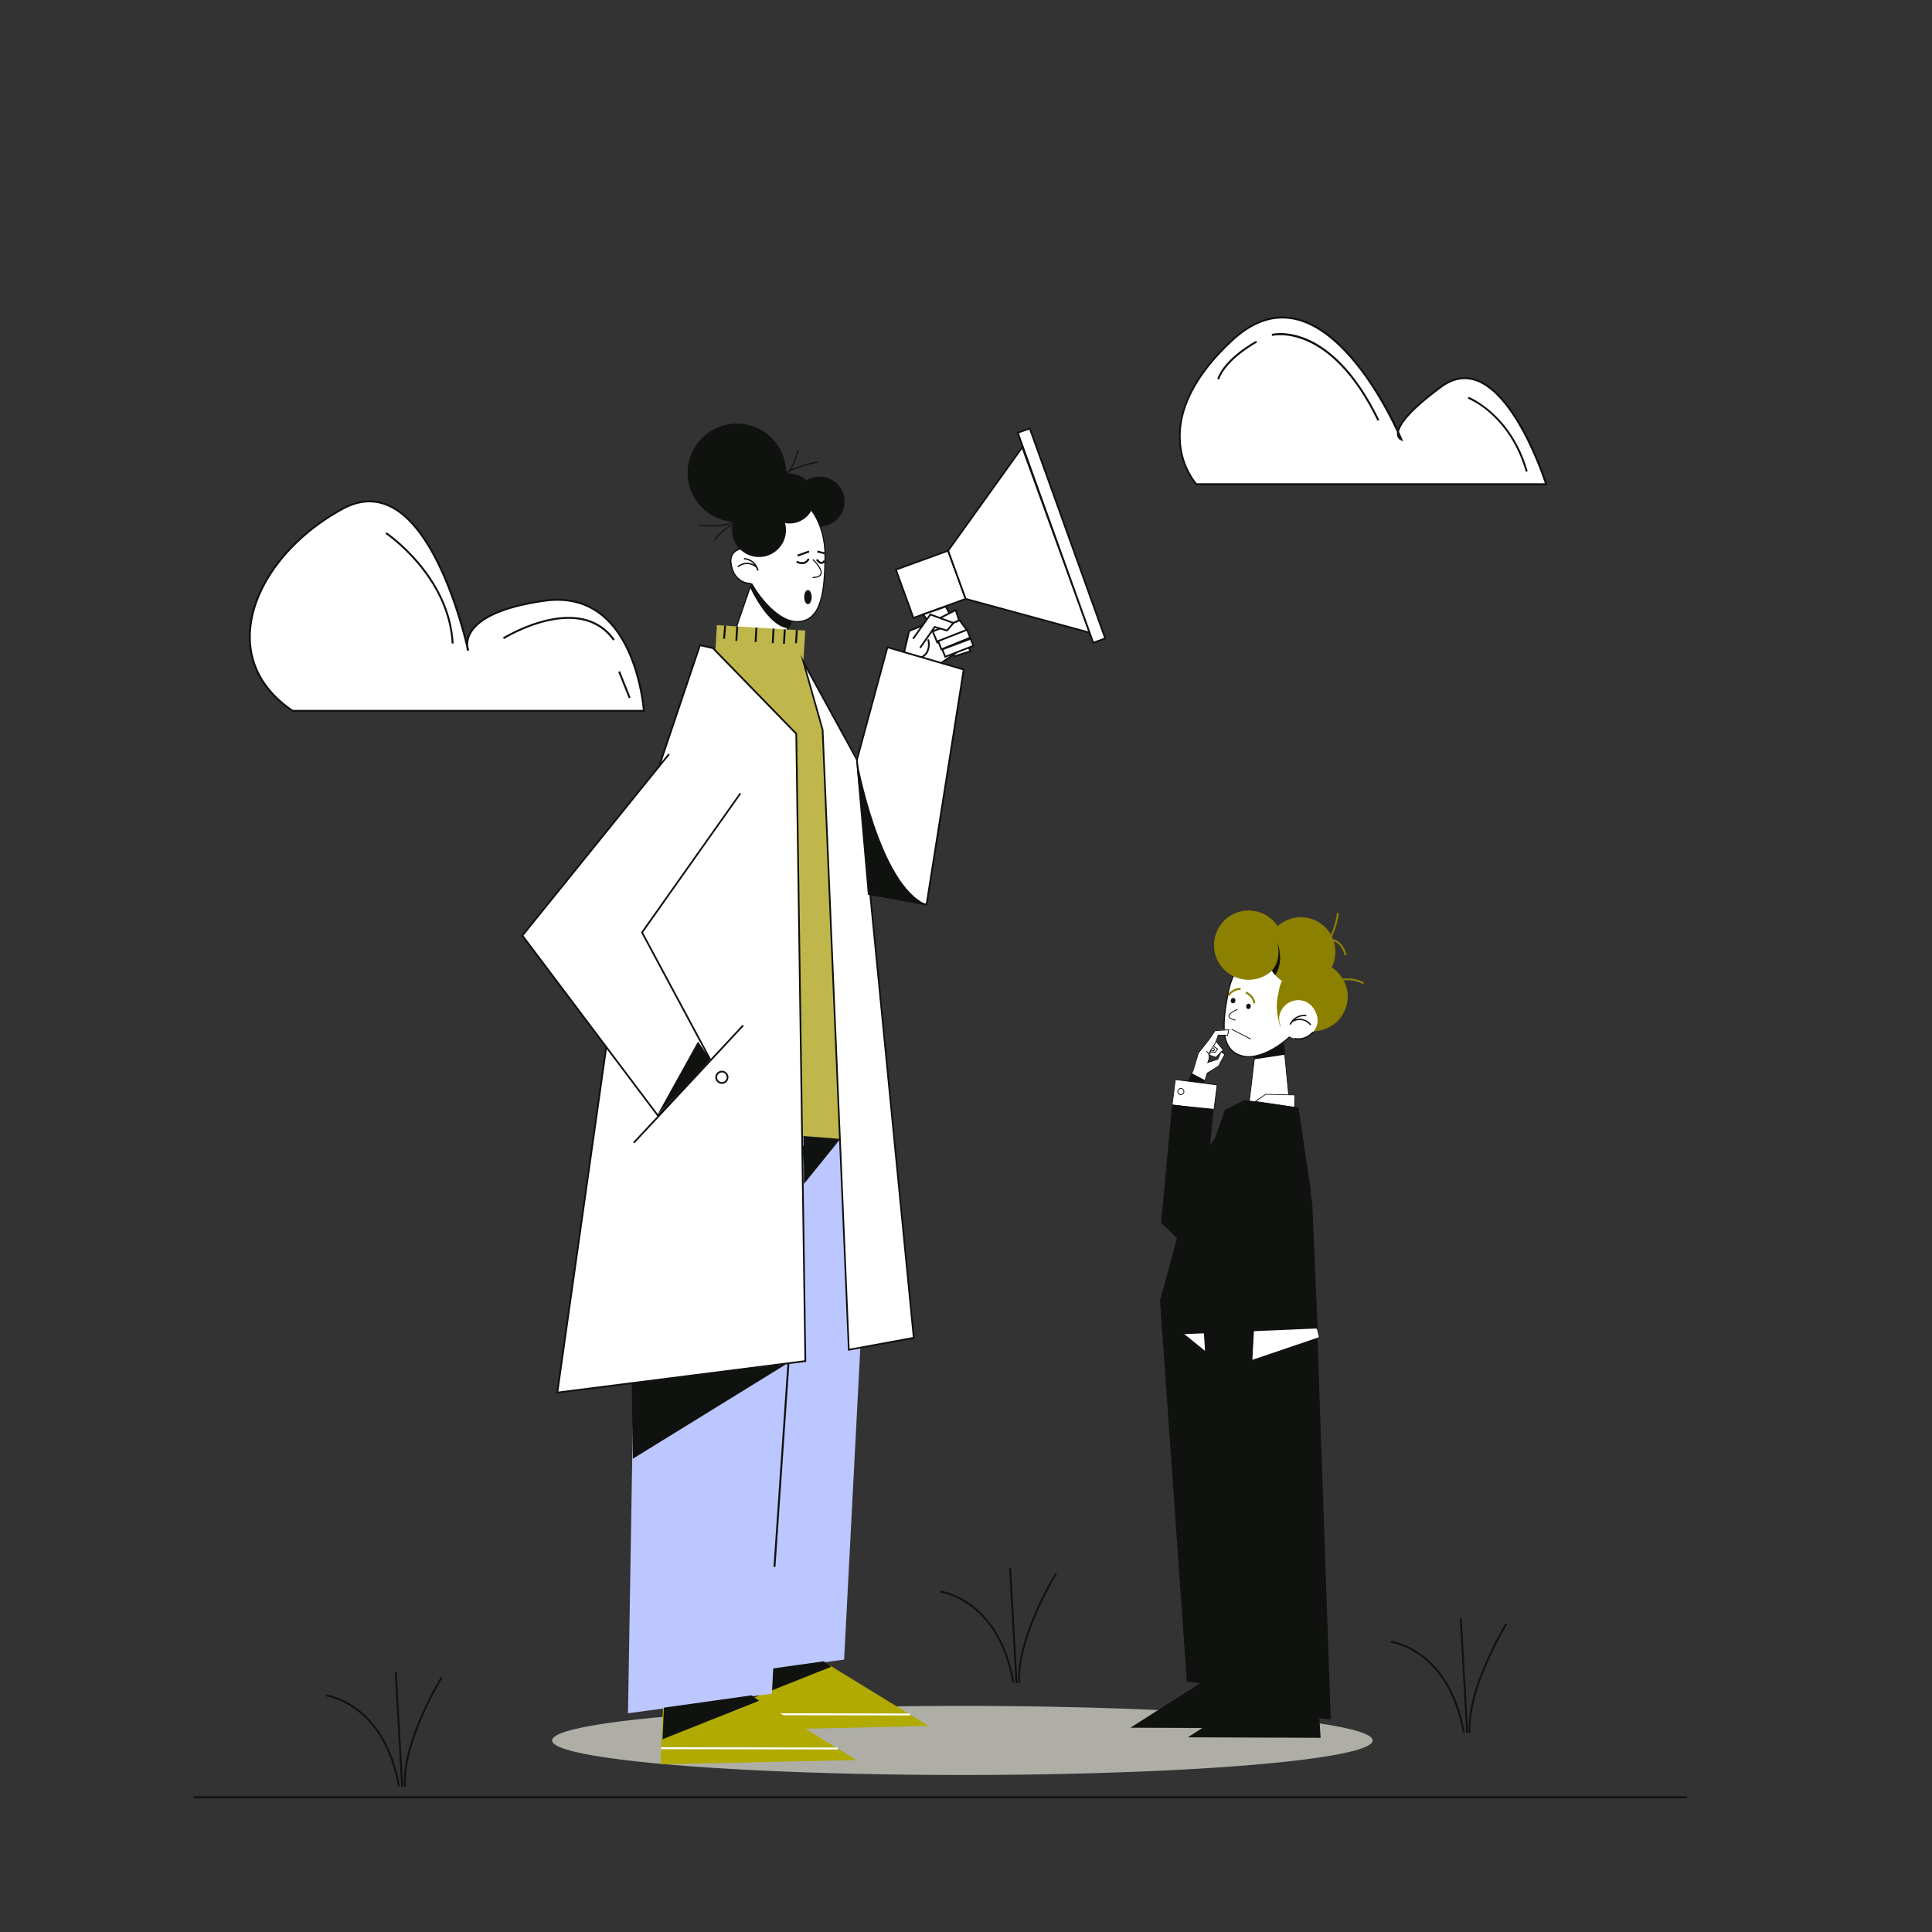 <svg xmlns="http://www.w3.org/2000/svg" viewBox="0 0 1000 1000"><rect x="0" y="0" width="1000" height="1000" fill="#333333" stroke="none"/><title>Mesa de trabajo 3</title><g id="Capa_1" data-name="Capa 1"><path d="M664.39,539.75l3.45,35.43s-14.35,13.57-21.76-.74l3.6-30.11" fill="#fff"/><path d="M655.34,581.2a9.83,9.83,0,0,1-1.62-.13c-3.23-.55-5.86-2.75-7.82-6.54l0,0v-.06l3.6-30.11.41.05-3.59,30c1.89,3.64,4.41,5.74,7.49,6.26,6.32,1.06,13.06-4.86,13.83-5.56l-3.44-35.33.41,0,3.46,35.53-.07.07C667.91,575.39,661.69,581.2,655.34,581.2Z" fill="#10120f"/><path d="M635.78,513.54c-3.2,16.42-4.56,30.73,8.1,33.19s34.38-15.62,37.58-32-4.33-24-17-26.43S639,497.11,635.78,513.54Z" fill="#fff"/><path d="M646.34,547.26a13.73,13.73,0,0,1-2.52-.23c-5.94-1.16-9.29-5-10.23-11.62-.88-6.19.39-14.2,1.89-21.93,3.23-16.56,16.26-28,29-25.52,14.35,2.79,20.14,11.8,17.22,26.78-1.5,7.73-7.24,16.43-15.34,23.28C659.4,543.94,652.12,547.26,646.34,547.26Zm-10.56-33.72.29.05c-1.49,7.68-2.76,15.63-1.89,21.74.9,6.37,4.1,10,9.75,11.11,5.82,1.13,14.28-2.27,22.09-8.88,8-6.76,13.67-15.34,15.15-22.93,2.88-14.8-2.6-23.33-16.75-26.08-12.48-2.43-25.19,8.81-28.35,25Z" fill="#10120f"/><path d="M649.41,546.79s10.42-3.2,14.91-7.38l.92,6.47-16.06,2.43Z" fill="#10120f"/><ellipse cx="646.18" cy="520.84" rx="1.39" ry="1.19" transform="translate(11.46 1055.59) rotate(-78.98)" fill="#10120f"/><path d="M706.07,508.59l-.53.85a16.09,16.09,0,0,0-10-1.93,17.9,17.9,0,0,1-31.58,16.86,18.72,18.72,0,0,0-1.12,7.48s-3.57-9.51-1.07-17.76c.06-.61.14-1.22.26-1.83a17.78,17.78,0,0,1,1.55-4.56,17.38,17.38,0,0,1-3.45-2.94l-.19-.2a16.6,16.6,0,0,1-1.23-1.54l-.21-.31-.16-.24a1.49,1.49,0,0,1-.14.12c-.12.12-.25.23-.38.34a17.92,17.92,0,1,1,3.47-23.54,17.92,17.92,0,0,1,27.58,4.39A42.4,42.4,0,0,0,692,472.53l1,.12a41.88,41.88,0,0,1-3.6,12.25c.2.41.39.83.55,1.26a6.17,6.17,0,0,1,1.4.38c4.24,1.69,5.56,7.5,5.62,7.74l-1,.22c0-.06-1.26-5.54-5-7a4.75,4.75,0,0,0-.64-.2,17.73,17.73,0,0,1,.51,8.83,18.11,18.11,0,0,1-1.55,4.57,17.75,17.75,0,0,1,5.67,5.93A17.12,17.12,0,0,1,706.07,508.59Z" fill="#8b8000"/><path d="M648.72,519.35c-.25-3.54-4.05-5.19-4.08-5.2l.38-.92c.18.07,4.4,1.9,4.69,6Z" fill="#8b8000"/><path d="M636.39,515.59l-.9-.44c1.82-3.73,6.42-3.85,6.62-3.85v1S637.94,512.41,636.39,515.59Z" fill="#8b8000"/><path d="M660.1,504.76l0,0a14.93,14.93,0,0,1-1.39-1.78l-.21-.31-.16-.24a1.49,1.49,0,0,1-.14.12c5.34-6,3.17-14,2.71-15.42C664.23,496,661.84,502,660.1,504.76Z" fill="#10120f"/><line x1="637.46" y1="532.69" x2="647.38" y2="537.76" fill="#fff"/><rect x="642.21" y="529.65" width="0.41" height="11.14" transform="translate(-126.68 863.33) rotate(-62.9)" fill="#10120f"/><rect x="661.96" y="517.72" width="20.02" height="20.02" rx="10.01" transform="translate(1230.73 1174.14) rotate(-168.98)" fill="#fff"/><path d="M678.68,530.27l-.58.4c-.13-.19-3.23-4.5-9-1.77a9.1,9.1,0,0,0-1,1.54l-.62-.32a8.35,8.35,0,0,1,8.72-4.76l-.14.69a7.34,7.34,0,0,0-5.77,1.62A7.59,7.59,0,0,1,678.68,530.27Z" fill="#10120f"/><path d="M672.09,538.13a9.93,9.93,0,0,1-2.11-.23l.16-.69c5.59,1.24,9.18-3.21,9.21-3.26l.56.44A10.83,10.83,0,0,1,672.09,538.13Z" fill="#10120f"/><path d="M616.66,556.41l7,3.26,1.2-4.26,6-3.61,3.06-6.07-1.91-1.38-1.83,4.06-5.11,1.49s1.08-2.65.91-3.4l.08-.28,3.21,1,3.8-3.72L629.59,539l1.06-3.36h4.8l.6-2.67-7.24.26s-1.44,3.17-8.54,11.78Z" fill="#fff"/><polygon points="468.27 337.8 470.6 326.6 477.37 323.86 483.77 322.58 501.34 335.31 502.39 337.04 494.3 339.65 493.23 338.87 486.9 343.13 468.27 337.8" fill="#fff"/><polygon points="380.44 326.68 388.53 303.15 396.25 314.41 409.27 322.87 406.01 328.36 380.44 326.68" fill="#fff"/><path d="M406.19,328.68,380,327l8.43-24.51,8,11.72,13.22,8.59Zm-25.33-2.28,25,1.63,3-5.06L396,314.58l-7.37-10.74Z" fill="#10120f"/><rect x="467.38" y="289.14" width="28.77" height="26.56" transform="translate(-74.35 182.86) rotate(-19.98)" fill="#fff"/><path d="M472.51,320.39l-9.38-25.8L491,284.45l9.38,25.8Zm-8.23-25.27,8.77,24.12,26.19-9.53-8.77-24.11Z" fill="#10120f"/><polygon points="490.74 285.02 529.12 231.49 564.02 327.47 499.82 309.98 490.74 285.02" fill="#fff"/><path d="M564.74,328.13l-65.27-17.78L490.24,285l.14-.19,38.87-54.23Zm-64.58-18.52,63.14,17.2L529,232.44l-37.74,52.65Z" fill="#10120f"/><rect x="546.13" y="219.5" width="6.61" height="115.46" transform="translate(-61.37 202.08) rotate(-19.76)" fill="#fff"/><path d="M565.57,333.25l-.15-.42L526.23,223.74l7.07-2.54.16.43,39.18,109.08Zm-38.19-109L566.12,332.1l5.37-1.93L532.76,222.35Z" fill="#10120f"/><polygon points="477.82 318.04 494.07 339.68 502.39 337.04 489.5 313.96 477.82 318.04" fill="#fff"/><path d="M493.9,340.21l-16.81-22.39,12.62-4.4,13.34,23.88Zm-15.35-21.95,15.68,20.9,7.5-2.38-12.44-22.27Z" fill="#10120f"/><polygon points="482.24 322.08 494.63 315.76 496.36 321.19 483.13 326.92 482.24 322.08" fill="#fff"/><path d="M482.79,327.55l-1.05-5.72,13.16-6.71,2,6.33Zm0-5.22.72,3.95,12.34-5.34-1.45-4.54Z" fill="#10120f"/><polygon points="482.79 326.84 496.72 321.07 500.45 326.17 485.12 332.57 482.79 326.84" fill="#fff"/><path d="M484.88,333.16l-2.67-6.57,14.66-6.07,4.28,5.84Zm-1.5-6.08,2,4.9,14.38-6-3.19-4.35Z" fill="#10120f"/><polygon points="485.6 331.82 500.52 325.95 502.12 330.05 487.23 336.11 485.6 331.82" fill="#fff"/><path d="M487,336.7l-2-5.14,15.76-6.19,1.92,4.93Zm-.79-4.62,1.31,3.44,14.05-5.72-1.27-3.26Z" fill="#10120f"/><polygon points="487.73 336.11 502.37 330.63 503.87 334.28 489.26 339.93 487.73 336.11" fill="#fff"/><path d="M489,340.51l-1.87-4.66,15.48-5.79,1.84,4.47Zm-.69-4.14,1.19,3L503.28,334l-1.16-2.81Z" fill="#10120f"/><polyline points="472.58 330.65 481.56 318.06 493.47 322.45 490.2 326.37 483.8 324.51 476.25 335.31" fill="#fff"/><polygon points="476.62 335.56 475.88 335.05 483.62 323.99 490.04 325.85 492.72 322.65 481.73 318.6 472.95 330.91 472.22 330.38 481.39 317.52 494.23 322.24 490.36 326.88 483.99 325.04 476.62 335.56" fill="#10120f"/><polygon points="468.41 337.57 467.54 337.36 470.21 326.27 477.61 323.19 477.96 324.02 470.98 326.92 468.41 337.57" fill="#10120f"/><polygon points="474.56 346.59 474.41 345.7 485.46 343.78 494.89 337.27 495.4 338.01 485.72 344.65 474.56 346.59" fill="#10120f"/><path d="M473.74,341.85l-.18-.88c2.88-.62,4.88-1.87,5.93-3.73a8.37,8.37,0,0,0,.47-6.13l.85-.29a9.09,9.09,0,0,1-.53,6.85C479.1,339.77,476.9,341.18,473.74,341.85Z" fill="#10120f"/><ellipse cx="498.13" cy="900.85" rx="212.38" ry="17.88" fill="#aeaea7"/><circle cx="424.26" cy="259.59" r="12.9" fill="#10120f"/><rect x="405.31" y="322.17" width="7.61" height="0.87" transform="translate(-65.91 536.61) rotate(-62.51)" fill="#10120f"/><path d="M427.06,288.15c-.22,18.22-1.81,33.78-14.7,33.62s-30.47-24.22-30.25-42.44,9.12-24.61,22-24.46S427.28,269.93,427.06,288.15Z" fill="#fff"/><path d="M412.55,322.09h-.19c-13.36-.17-30.79-24.54-30.57-42.77.11-8.73,2.25-15.24,6.35-19.33,3.62-3.6,8.84-5.43,15.53-5.43h.46c6.33.08,12.24,3.63,16.64,10s6.71,14.72,6.6,23.59C427.17,305.33,425.84,322.09,412.55,322.09Zm-8.88-66.91c-6.52,0-11.59,1.77-15.09,5.25-4,4-6.06,10.34-6.16,18.9-.21,17.57,17.14,42,29.94,42.13h.18c12.74,0,14-16.45,14.21-33.32.11-8.74-2.2-17-6.5-23.23s-10-9.65-16.13-9.72Z" fill="#10120f"/><path d="M420.6,299.2v-.57c2.32-.06,3.69-.61,4.06-1.62.94-2.5-4.08-7.15-4.13-7.2l.38-.42c.22.2,5.36,5,4.29,7.82C424.72,298.46,423.18,299.13,420.6,299.2Z" fill="#10120f"/><path d="M388.65,302h0a10,10,0,0,1-9.89-10.14l-.58-.61c.06-5.5,4.62-8.17,10.13-8.1l.77-.18c5.51.07,9.77,3.63,9.7,9.14h0A10,10,0,0,1,388.65,302Z" fill="#fff"/><path d="M392.66,295.25l-.68.19a9.88,9.88,0,0,0-.66-1.7c-5.08-3.88-9.1-.14-9.14-.1l-.49-.51a7.57,7.57,0,0,1,8.72-.83,7.37,7.37,0,0,0-5.33-2.78v-.7A8.35,8.35,0,0,1,392.66,295.25Z" fill="#10120f"/><path d="M388.53,302.37c-6.09,0-8.85-5.4-8.88-5.46-.12-.23-3.16-6-.93-10,1.18-2.14,3.63-3.35,7.26-3.59l0,.7c-3.38.23-5.63,1.31-6.7,3.23-2,3.67.92,9.28.95,9.34s2.6,5.08,8.25,5.08h.12v.7Z" fill="#10120f"/><path d="M388.23,304s8.68,19.49,19.3,21.2l1.2-1.66.87-2.09A25,25,0,0,1,398,313.8s-8.34-8.55-9.38-12.13Z" fill="#10120f"/><polygon points="381.05 855.55 379.23 895.61 480.66 893.36 416.89 854.28 381.05 855.55" fill="#b1aa00"/><path d="M367.71,549.17l-5.28,320L436.91,859,452,568.57S383.29,523.79,367.71,549.17Z" fill="#bcc7ff"/><rect x="424.81" y="841.66" width="1" height="91.4" transform="translate(-462.81 1311.09) rotate(-89.9)" fill="#fff"/><polygon points="381.04 866.25 380.3 882.6 430.25 862.71 426.44 859.88 381.04 866.25" fill="#10120f"/><polygon points="343.67 873.17 341.86 913.23 443.29 910.98 379.51 871.9 343.67 873.17" fill="#b1aa00"/><path d="M330.34,566.79l-5.28,320,74.48-10.17,15.11-290.45S345.91,541.42,330.34,566.79Z" fill="#bcc7ff"/><rect x="387.44" y="859.28" width="1" height="91.4" transform="translate(-517.74 1291.3) rotate(-89.9)" fill="#fff"/><rect x="299.09" y="701.5" width="218.47" height="1" transform="translate(-319.94 1061.4) rotate(-86.08)" fill="#10120f"/><polygon points="343.67 883.87 342.93 900.22 392.88 880.33 389.07 877.5 343.67 883.87" fill="#10120f"/><polygon points="459.41 591.82 405.06 587.17 316.28 579.96 330.14 438.31 330.57 435.63 363.38 338.28 370.15 338.83 371.08 323.59 416.8 326.39 415.81 342.56 443.6 393.31 459.41 591.82" fill="#c0b74c"/><rect x="377.59" y="327.46" width="7.48" height="1" transform="translate(30.53 688.4) rotate(-86.47)" fill="#10120f"/><rect x="387.55" y="328.07" width="7.48" height="1" transform="translate(39.27 698.91) rotate(-86.47)" fill="#10120f"/><rect x="396.42" y="328.62" width="7.48" height="1" transform="translate(47.05 708.27) rotate(-86.47)" fill="#10120f"/><rect x="402.23" y="328.97" width="7.48" height="1" transform="translate(52.15 714.41) rotate(-86.47)" fill="#10120f"/><rect x="408.82" y="329" width="6.78" height="1" transform="translate(57.97 720.66) rotate(-86.47)" fill="#10120f"/><rect x="371.68" y="326.73" width="6.78" height="1" transform="translate(17.83 673.84) rotate(-85.24)" fill="#10120f"/><polygon points="369 335.43 412.15 379.77 416.85 704.48 288.45 720.79 329.48 431.3 362.3 333.95 369 335.43" fill="#fff"/><path d="M287.92,721.31l.08-.59,41-289.48,33-97.81,7.23,1.59,43.36,44.56v.18l4.71,325.12ZM362.6,334.48l-32.69,97L289,720.27,416.4,704.09,411.7,380l-42.92-44.11Z" fill="#10120f"/><polygon points="415.81 342.56 425.78 377.76 439.34 698.62 472.97 692.5 443.6 393.31 415.81 342.56" fill="#fff"/><path d="M438.91,699.15l0-.51-13.56-320.8-11-39L444,393.27l29.42,299.6ZM417.33,346.27l8.9,31.48,13.53,320.33,32.72-6L443.16,393.44Z" fill="#10120f"/><path d="M346.3,390.36l-.17.14-75.74,93.76,70.21,93.26L367.4,548l-35.08-65.36,50.92-72" fill="#fff"/><polygon points="340.57 578.23 269.81 484.25 270.04 483.97 345.81 390.18 346.02 390.01 346.58 390.71 346.47 390.8 270.96 484.26 340.63 576.82 366.85 547.92 331.79 482.59 331.95 482.37 382.87 410.38 383.6 410.89 332.85 482.66 367.94 548.06 340.57 578.23" fill="#10120f"/><path d="M408.7,245.17c-.31,0-.61,0-.91,0a8.61,8.61,0,0,0,.93-1.11,56.63,56.63,0,0,1,14.46-4.58l-.08-.56a55,55,0,0,0-13.75,4.24,35.24,35.24,0,0,0,4-10.23l-.56-.14c-1.45,5.7-3.13,9-4.5,10.83-.49.22-1,.44-1.4.67A25.49,25.49,0,1,0,379,270.11c-6.39,2.95-16.85,1.39-17,1.37l-.09.56a48.06,48.06,0,0,0,6.64.45c1,0,2.12,0,3.22-.12a21.31,21.31,0,0,0,7.71-1.87c0,.13-.08.27-.11.41-3.29,2-7.9,5.23-9.54,8.52l.51.26c1.49-3,5.65-6,8.85-8a13.74,13.74,0,0,0-.26,2.67,13.94,13.94,0,1,0,27.4-3.62,12.06,12.06,0,0,0,2.34.22,12.9,12.9,0,1,0,0-25.8Zm-1.77.07c0-.1,0-.2,0-.31l.58-.28C407.31,244.88,407.11,245.07,406.93,245.24Z" fill="#10120f"/><line x1="328.06" y1="591.44" x2="384.66" y2="530.75" fill="#fff"/><rect x="314.86" y="560.64" width="82.99" height="0.9" transform="translate(-297.09 439.32) rotate(-47.02)" fill="#10120f"/><circle cx="373.64" cy="557.57" r="2.94" fill="#fff"/><path d="M373.64,561a3.39,3.39,0,1,1,3.39-3.39A3.39,3.39,0,0,1,373.64,561Zm0-5.88a2.49,2.49,0,1,0,2.49,2.49A2.49,2.49,0,0,0,373.64,555.08Z" fill="#10120f"/><polygon points="340.18 577.16 361.28 539.13 367.39 547.99 340.18 577.16" fill="#10120f"/><rect x="100.14" y="929.75" width="773.14" height="1" fill="#10120f"/><ellipse cx="418.19" cy="309.06" rx="1.93" ry="3.66" fill="#10120f"/><rect x="412.62" y="286.01" width="6.35" height="1" transform="translate(-72.06 156.25) rotate(-19.62)" fill="#10120f"/><rect x="424.41" y="283.99" width="1" height="3.84" transform="translate(44.48 628.79) rotate(-75.96)" fill="#10120f"/><polygon points="459.4 335.03 498.88 346.56 479.67 468.19 449.65 462.73 443.6 393.31 459.4 335.03" fill="#fff"/><path d="M480,468.72l-30.81-5.61,0-.34-6.06-69.5,0-.08,15.92-58.72,40.31,11.77-.07.39Zm-30-6.37,29.22,5.32,19.08-120.79-38.66-11.29-15.66,57.76Z" fill="#10120f"/><path d="M443.6,393.31s11.61,64.88,36.07,74.88l-30-5.46Z" fill="#10120f"/><path d="M415.19,292a6.55,6.55,0,0,1-3.08-.89l.52-.85a4.94,4.94,0,0,0,3.45.61,3.26,3.26,0,0,0,2-1.85l.9.43a4.16,4.16,0,0,1-2.59,2.38A4,4,0,0,1,415.19,292Z" fill="#10120f"/><path d="M425.23,291.88c-1.49,0-2.7-1.77-2.84-2l.84-.55c.28.44,1.25,1.57,2,1.53.39,0,.76-.31,1.09-.88l.86.51a2.33,2.33,0,0,1-1.92,1.37Z" fill="#10120f"/><polygon points="606.49 580.32 606.11 580.16 617.48 553.63 620.1 544.91 625.48 538.15 628.81 533.26 628.91 533.25 636.32 532.78 635.56 536.09 630.7 536.09 629.25 539.94 625.88 545.27 625.53 545.04 628.88 539.76 630.42 535.67 635.24 535.67 635.79 533.23 629.04 533.66 625.81 538.39 620.45 545.14 617.86 553.77 606.49 580.32" fill="#10120f"/><path d="M616.85,582.29l-.39-.12,8.25-26.89.07,0,5.74-3.58,3.18-5.87-1.56-1.13-1.66,3.67-5.82,1.94.29-.48c.08-.13,1.95-3.35-.66-5.64l.27-.31a4.76,4.76,0,0,1,1,5.7l4.65-1.55,1.8-4,2.26,1.64L630.83,552l-.05,0-5.72,3.57Z" fill="#10120f"/><polygon points="629.35 547.57 625.67 546.23 626.52 544.13 628.82 544.52 629.91 542.99 628.21 541.82 628.45 541.48 630.49 542.89 629 544.97 626.78 544.59 626.21 545.99 629.25 547.1 632.96 543.51 629.46 539.33 629.78 539.06 633.52 543.54 633.38 543.67 629.35 547.57" fill="#10120f"/><polygon points="628.14 544.21 626.92 543.85 627.03 543.45 628 543.74 628.44 543.21 627.73 542.44 628.03 542.16 628.99 543.19 628.14 544.21" fill="#10120f"/><polygon points="652.13 867.41 653.86 894.52 585.11 894.26 627.83 866.99 652.13 867.41" fill="#10120f"/><path d="M657.35,659.67l7.56,216.75-50.59-6-13.85-196.6S646.48,642.67,657.35,659.67Z" fill="#10120f"/><polygon points="681.82 872.38 683.55 899.49 614.8 899.23 657.52 871.96 681.82 872.38" fill="#10120f"/><path d="M681.26,673.35l7.56,216.74-50.58-6L624.38,687.54S670.4,656.34,681.26,673.35Z" fill="#10120f"/><path d="M639.46,528.23c-2.35-.53-3.53-1.24-3.6-2.19-.15-1.83,4.16-3.59,4.65-3.78l.15.38c-1.25.5-4.49,2.07-4.39,3.37.05.72,1.19,1.35,3.28,1.82Z" fill="#10120f"/><ellipse cx="638.19" cy="517.87" rx="1.39" ry="1.19" transform="translate(7.93 1045.35) rotate(-78.98)" fill="#10120f"/><polygon points="649.26 681.36 647.98 704.15 682.97 692.27 681.79 687.6 649.26 681.36" fill="#fff"/><path d="M647.76,704.44v-.31l1.3-23,.23,0L682,687.42l0,.13,1.22,4.85-.18.07Zm1.7-22.84-1.26,22.25,34.52-11.71-1.1-4.36Z" fill="#10120f"/><polygon points="600.55 673.87 622.57 677.84 623.97 699.75 601.36 681.37 600.55 673.87" fill="#fff"/><path d="M624.2,700.21l-23-18.73v-.09l-.83-7.77,22.45,4v.16Zm-22.65-19,22.18,18L622.38,678l-21.59-3.89Z" fill="#10120f"/><rect x="607.43" y="560.11" width="21.83" height="13.19" transform="translate(76.44 -73.48) rotate(7.25)" fill="#fff"/><path d="M628.51,574.84l-22-2.8,1.71-13.48,22.06,2.8Zm-21.6-3.15,21.26,2.7,1.61-12.68L608.52,559Z" fill="#10120f"/><polygon points="628.18 573.94 624.95 608.07 630.49 613.14 672.03 573.26 678.44 615.99 614.11 645.43 600.97 632.98 606.68 571.86 628.18 573.94" fill="#10120f"/><polygon points="649.72 570.11 655.12 566.4 670.28 566.74 670.12 573.15 649.72 570.11" fill="#fff"/><path d="M670.32,573.38l-21.15-3.14,5.88-4h.07l15.38.34ZM650.27,570l19.65,2.92.15-6-14.89-.33Z" fill="#10120f"/><polygon points="627.79 592.07 634.02 574.48 644.19 569.36 627.79 592.07" fill="#10120f"/><path d="M619.17,250.64H800.3s-23.15-73.54-54.47-50.39-20.43,27.24-20.43,27.24-39.5-95.33-87.17-51.75S619.17,250.64,619.17,250.64Z" fill="#fff"/><path d="M801,251.14H619l-.15-.16a39.32,39.32,0,0,1-8.47-21.4c-2-22.15,13.89-41.71,27.57-54.21,10.53-9.64,21.54-13.26,32.71-10.78,26,5.78,46.21,43.52,52.89,57.51,1.44-4.19,6.91-11.07,22-22.25,6-4.44,12.15-5.68,18.28-3.68,9.21,3,18.23,13.06,26.82,29.92a181.46,181.46,0,0,1,10.15,24.4Zm-181.58-1H799.61a181.11,181.11,0,0,0-9.87-23.61c-5.82-11.41-15.1-25.78-26.24-29.41-5.8-1.89-11.65-.7-17.38,3.54-17.15,12.67-21.35,19.45-22,22.83,1.09,2.33,1.67,3.72,1.71,3.81l.44,1.06-1.08-.4a3.61,3.61,0,0,1-2.11-2.9,5.28,5.28,0,0,1,0-1.43,194.68,194.68,0,0,0-13.6-24.42c-8.82-13.34-22.77-30-39.13-33.64-10.82-2.41-21.53,1.14-31.82,10.54-13.51,12.35-29.2,31.63-27.25,53.38A38.47,38.47,0,0,0,619.4,250.14Z" fill="#10120f"/><path d="M789.75,244.2c-4.33-15.25-12.25-24.74-18.13-30a44,44,0,0,0-11.86-7.88l.36-.94c.22.09,22.18,8.88,30.59,38.56Z" fill="#10120f"/><path d="M713,217.8c-24.86-51.17-54.24-44-54.54-43.93l-.26-1c.32-.09,7.74-2,18.39,2.57,9.76,4.16,24.16,14.81,37.31,41.88Z" fill="#10120f"/><path d="M631,196.4l-.94-.34c4-11,19.44-19.29,20.1-19.64l.46.89C650.44,177.39,634.83,185.79,631,196.4Z" fill="#10120f"/><path d="M151.44,367.94H333.27s-4.07-63.78-51.56-57-39.36,25.78-39.36,25.78S222,239,177.22,263.45,109.37,339.44,151.44,367.94Z" fill="#fff"/><path d="M333.8,368.44H151.28l-.12-.09c-15.39-10.42-23.1-24.59-22.31-41,1.14-23.76,20-49,48.13-64.33,8.6-4.7,16.94-5.24,24.79-1.61,22.89,10.58,35.86,54.36,39.78,69.8a13.28,13.28,0,0,1,1.46-3.84c3.18-5.65,12.46-13.18,38.63-16.92,11.86-1.69,22.08.86,30.36,7.59,19.38,15.75,21.75,49.53,21.77,49.87Zm-182.21-1H332.73c-.39-4.35-3.65-34.23-21.36-48.63-8.05-6.54-18-9-29.59-7.37-25.73,3.68-34.8,10.94-37.88,16.39a11.24,11.24,0,0,0-1.51,6.78c.29,1.24.44,1.95.45,2l-1,.3a8.69,8.69,0,0,1-.51-2.25c-2.61-11-15.63-61.08-40-72.36-7.54-3.49-15.58-3-23.89,1.57C149.66,279.05,131,304,129.85,327.4,129.08,343.39,136.6,357.23,151.59,367.44Z" fill="#10120f"/><path d="M233.79,333.1c-1.78-34.72-33.93-56.55-34.25-56.77l.55-.83c.33.22,32.89,22.32,34.7,57.55Z" fill="#10120f"/><path d="M317.35,331.55c-17.66-24.73-56.1-1-56.48-.77l-.54-.85c.4-.25,39.63-24.45,57.84,1Z" fill="#10120f"/><line x1="320.48" y1="347.59" x2="325.92" y2="361.2" fill="#fff"/><rect x="322.7" y="347.07" width="1" height="14.66" transform="translate(-108.5 145.38) rotate(-21.8)" fill="#10120f"/><path d="M206,924.64c-7.54-42.67-37-46.55-37.29-46.58l.11-1c.3,0,30.5,4,38.16,47.4Z" fill="#10120f"/><path d="M209.06,924.73c-1.33-23.6,18.91-56.42,19.11-56.75l.85.52c-.2.33-20.27,32.89-19,56.17Z" fill="#10120f"/><rect x="206.07" y="865.36" width="1" height="59.56" transform="translate(-49.87 12.99) rotate(-3.21)" fill="#10120f"/><path d="M757.14,896.83c-7.52-42.63-37-46.55-37.29-46.58l.11-1c.31,0,30.51,4,38.16,47.4Z" fill="#10120f"/><path d="M760.2,896.92c-1.33-23.6,18.9-56.42,19.1-56.75l.85.52c-.2.33-20.27,32.89-19,56.18Z" fill="#10120f"/><rect x="757.2" y="837.55" width="1" height="59.56" transform="translate(-47.46 43.87) rotate(-3.22)" fill="#10120f"/><path d="M524,870.9c-7.53-42.67-37-46.54-37.29-46.58l.12-1c.3,0,30.5,4,38.15,47.4Z" fill="#10120f"/><path d="M527.06,871c-1.33-23.6,18.9-56.43,19.11-56.76l.84.53c-.2.33-20.27,32.89-19,56.17Z" fill="#10120f"/><rect x="524.06" y="811.63" width="1" height="59.56" transform="translate(-46.36 30.74) rotate(-3.21)" fill="#10120f"/><polygon points="326.97 715.66 327.57 755.03 406.9 706.11 326.97 715.66" fill="#10120f"/><polygon points="415.85 588.01 434.94 589.5 416.15 612.76 415.85 588.01" fill="#10120f"/><polygon points="616.85 555.48 623.69 559.1 623.31 560.52 615.1 559.57 616.85 555.48" fill="#10120f"/><circle cx="611.22" cy="565" r="1.59" fill="#fff"/><path d="M611.22,566.79A1.79,1.79,0,1,1,613,565,1.79,1.79,0,0,1,611.22,566.79Zm0-3.18a1.39,1.39,0,1,0,1.39,1.39A1.4,1.4,0,0,0,611.22,563.61Z" fill="#10120f"/><polygon points="669.6 685.52 681.79 687.6 601.68 691.02 600.61 673.96 600.25 673.9 620.09 600.64 644.19 569.36 672.03 573.26 679.24 623.13 682.01 687.6 669.6 685.52" fill="#10120f"/></g></svg>